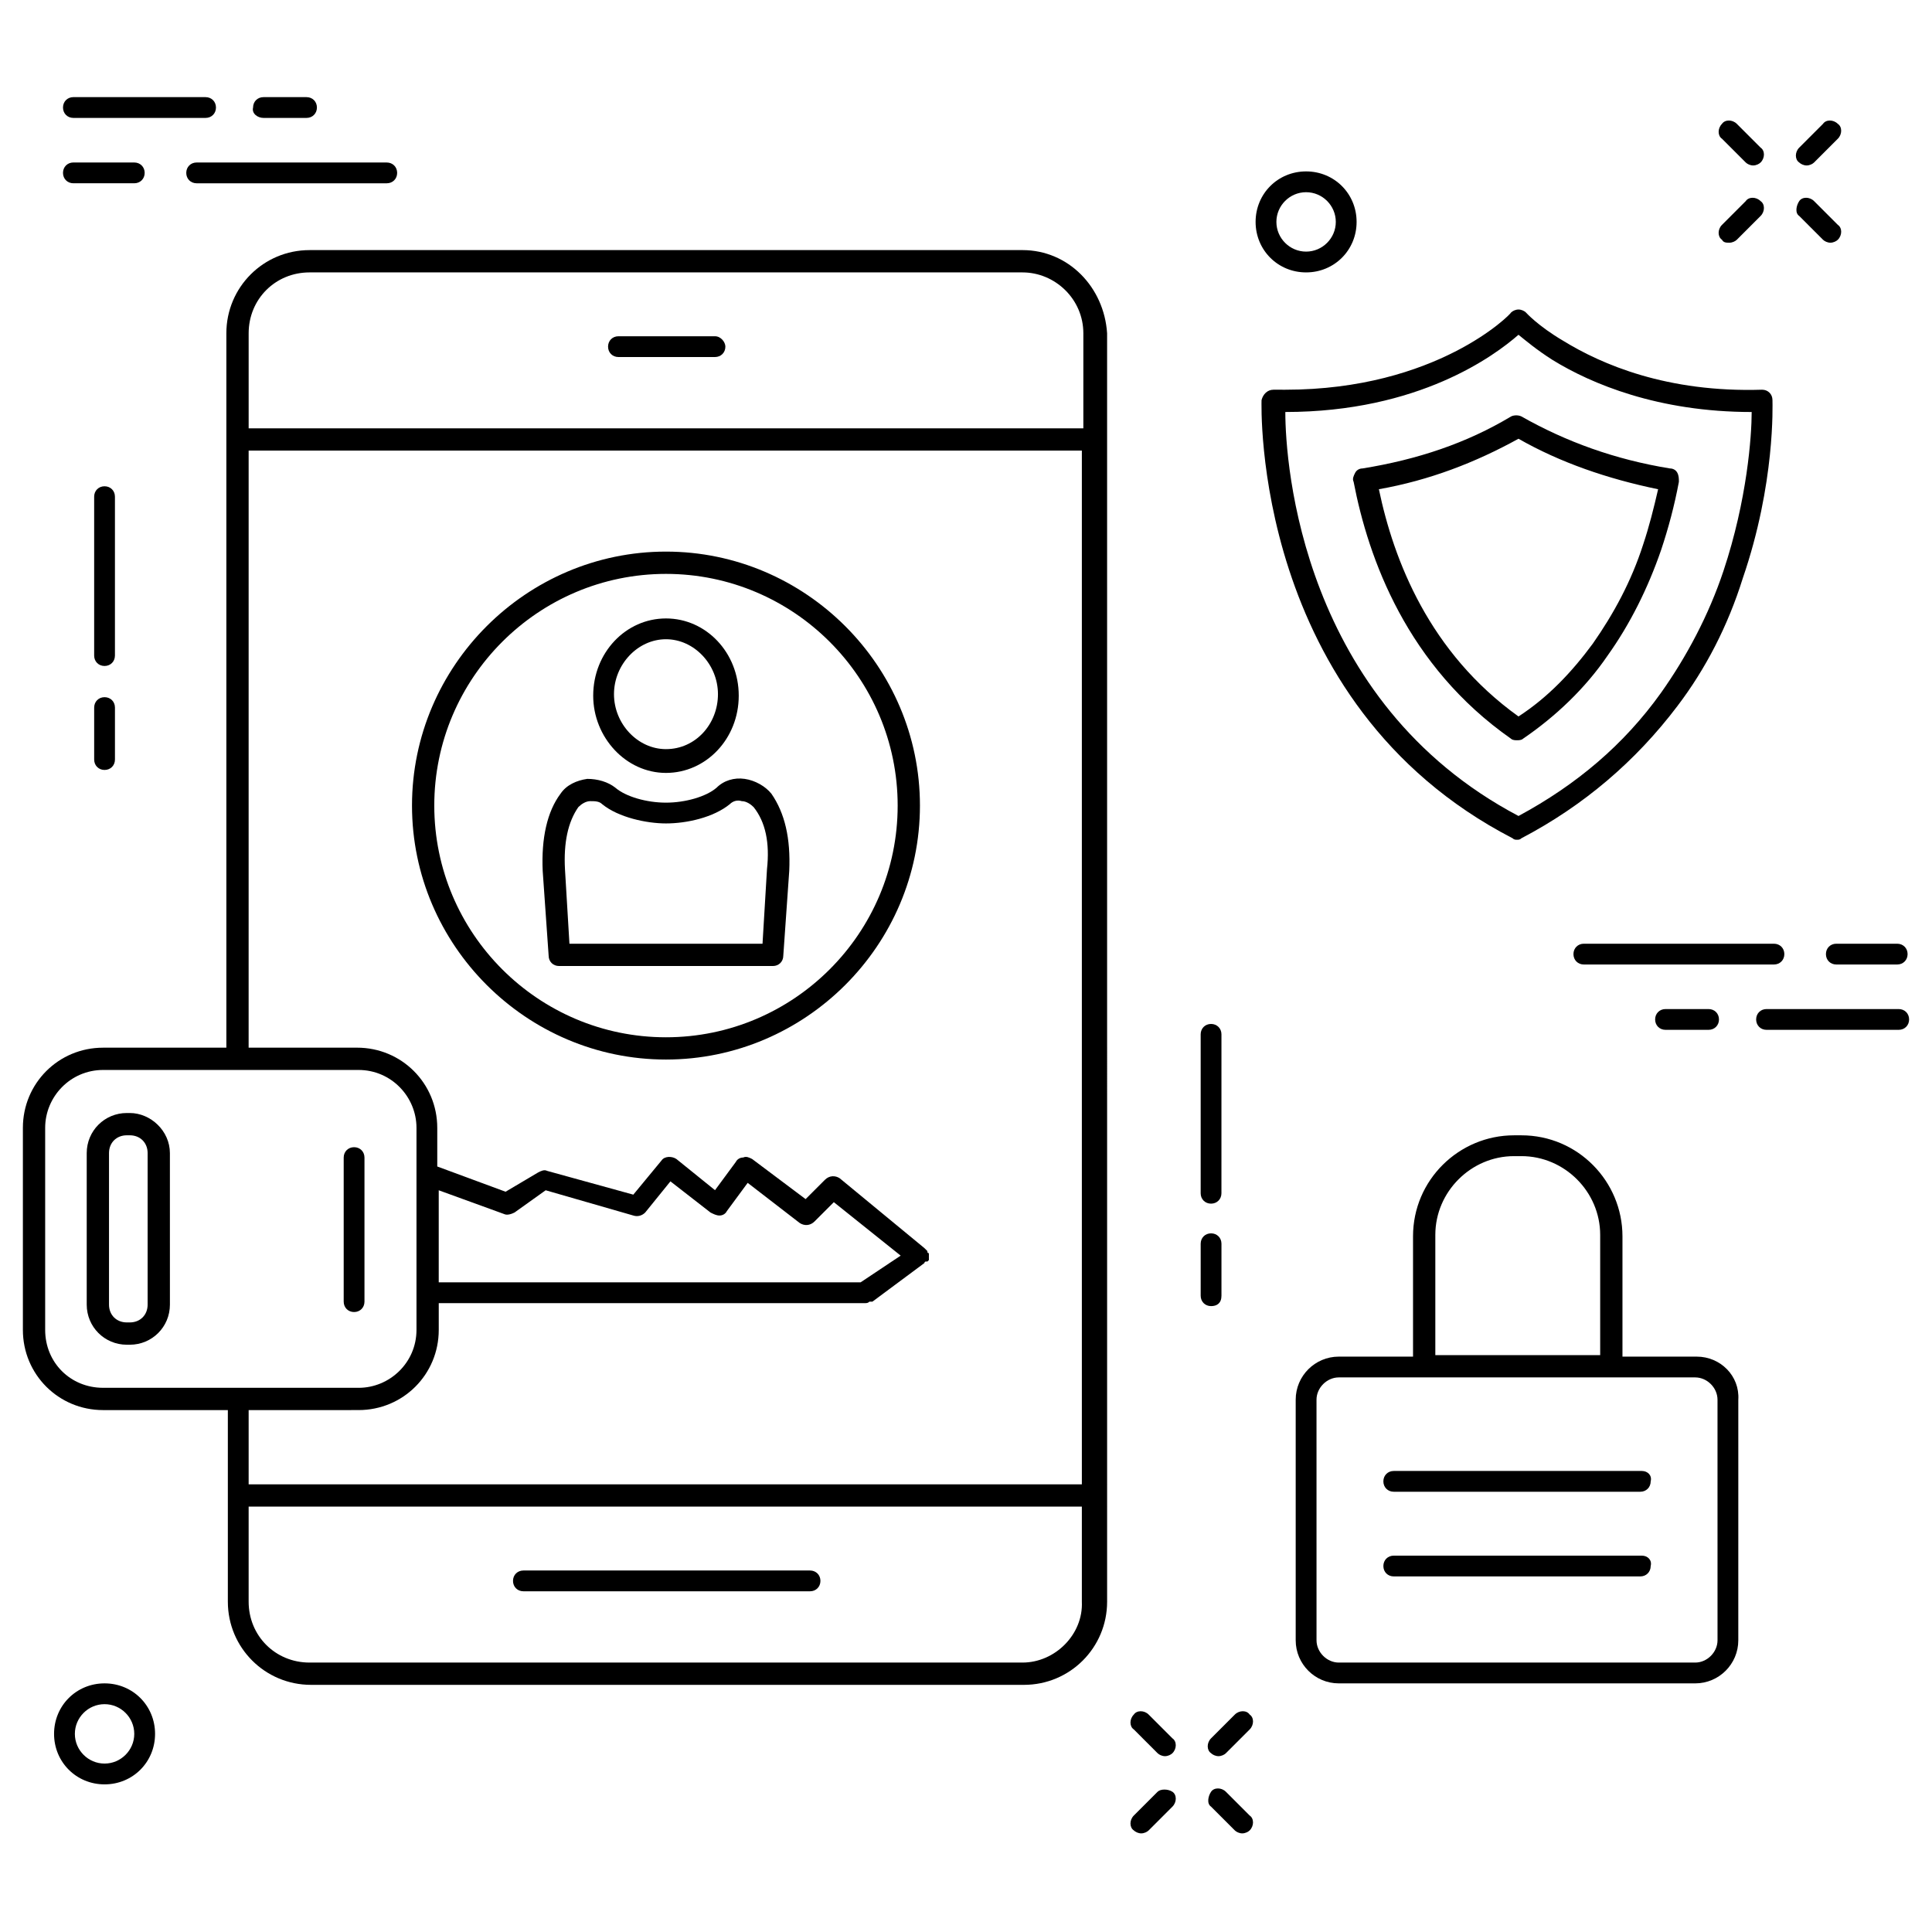 <?xml version="1.0" encoding="UTF-8"?>
<!-- Uploaded to: ICON Repo, www.svgrepo.com, Generator: ICON Repo Mixer Tools -->
<svg fill="#000000" width="800px" height="800px" version="1.1" viewBox="144 144 512 512" xmlns="http://www.w3.org/2000/svg">
 <g>
  <path d="m481.47 247.28c-1.574 0-2.754 1.18-3.148 2.754 0 0.789-2.754 80.293 66.52 116.11 0.395 0.395 0.789 0.395 1.18 0.395 0.395 0 0.789 0 1.18-0.395 16.531-8.66 30.309-20.469 41.328-35.031 7.477-9.84 13.383-21.254 17.32-33.852 8.66-25.191 7.871-46.051 7.871-47.23 0-1.574-1.18-2.754-2.754-2.754-25.191 0.789-42.508-6.691-52.742-12.988-6.691-3.938-9.84-7.477-9.84-7.477-0.395-0.395-1.18-0.789-1.969-0.789-0.789 0-1.574 0.395-1.969 0.789 0 0.395-19.68 20.469-59.828 20.469-1.574-0.004-2.359-0.004-3.148-0.004zm64.945-14.562c1.969 1.574 4.723 3.938 9.055 6.691 10.234 6.297 27.945 13.777 52.742 13.777 0 6.297-1.18 23.223-7.477 42.117-3.938 11.809-9.84 22.828-16.531 32.273-9.84 13.777-22.434 24.402-37.785 32.668-57.465-30.309-61.797-93.285-61.797-107.06 35.422-0.004 55.496-14.961 61.793-20.469z"/>
  <path d="m544.45 339.78c0.395 0.395 1.18 0.395 1.574 0.395 0.395 0 1.18 0 1.574-0.395 8.66-5.902 16.531-13.383 22.434-22.043 5.902-8.266 10.629-17.711 14.168-27.945 1.969-5.902 3.543-11.809 4.723-18.105 0-0.789 0-1.574-0.395-2.363-0.395-0.789-1.18-1.18-1.969-1.18-14.562-2.363-27.551-7.086-39.359-13.777-0.789-0.395-1.969-0.395-2.754 0-11.809 7.086-24.797 11.414-39.359 13.777-0.789 0-1.574 0.395-1.969 1.18-0.395 0.789-0.789 1.574-0.395 2.363 3.941 20.469 14.176 48.809 41.727 68.094zm1.969-79.508c11.02 6.297 23.617 10.629 37 13.383-1.18 5.117-2.363 9.84-3.938 14.562-3.148 9.84-7.871 18.5-13.383 26.371-5.512 7.477-11.809 14.168-19.68 19.285-23.617-16.926-33.062-41.328-37-60.223 13.383-2.359 25.586-7.082 37-13.379z"/>
  <path d="m178.4 438.96h-0.789c-5.902 0-10.629 4.723-10.629 10.629v40.148c0 5.902 4.723 10.629 10.629 10.629h0.789c5.902 0 10.629-4.723 10.629-10.629l-0.004-40.148c0-5.906-5.117-10.629-10.625-10.629zm4.723 50.773c0 2.754-1.969 4.723-4.723 4.723h-0.789c-2.754 0-4.723-1.969-4.723-4.723v-40.145c0-2.754 1.969-4.723 4.723-4.723h0.789c2.754 0 4.723 1.969 4.723 4.723z"/>
  <path d="m240.59 488.95v-38.18c0-1.574-1.18-2.754-2.754-2.754-1.574 0-2.754 1.18-2.754 2.754v38.18c0 1.574 1.18 2.754 2.754 2.754 1.574 0 2.754-1.18 2.754-2.754z"/>
  <path d="m414.96 210.28h-188.93c-12.203 0-22.043 9.84-22.043 22.043v189.32l-32.668 0.004c-11.809 0-21.254 9.445-21.254 21.254v53.531c0 11.809 9.445 21.254 21.254 21.254h33.062v50.773c0 12.203 9.84 22.043 22.043 22.043h188.93c12.203 0 22.043-9.84 22.043-22.043l-0.004-336.14c-0.789-12.203-10.234-22.043-22.434-22.043zm-258.99 286.15v-53.527c0-8.266 6.691-15.352 15.352-15.352h67.699c8.66 0 15.352 7.086 15.352 15.352v53.531c0 8.66-7.086 15.352-15.352 15.352l-67.699-0.004c-8.66 0-15.352-6.691-15.352-15.352zm216.09-12.594h-111.79v-24.402l17.32 6.297c0.789 0.395 1.969 0 2.754-0.395l8.266-5.902 23.223 6.691c1.18 0.395 2.363 0 3.148-0.789l6.691-8.266 10.629 8.266c0.789 0.395 1.574 0.789 2.363 0.789 0.789 0 1.574-0.395 1.969-1.18l5.512-7.477 13.777 10.629c1.18 0.789 2.754 0.789 3.938-0.395l5.117-5.117 17.711 14.168zm-133.04 33.848c11.809 0 21.254-9.445 21.254-21.254v-7.086h112.96c0.395 0 0.789 0 1.18-0.395h0.395 0.395l13.777-10.234s0-0.395 0.395-0.395h0.395l0.395-0.395v-0.395-0.395-0.395-0.395s0-0.395-0.395-0.395v-0.395l-0.789-0.789-22.434-18.5c-1.18-0.789-2.754-0.789-3.938 0.395l-5.117 5.117-14.168-10.629c-0.789-0.395-1.574-0.789-2.363-0.395-0.789 0-1.574 0.395-1.969 1.18l-5.512 7.477-10.234-8.266c-1.18-0.789-3.148-0.789-3.938 0.395l-7.477 9.055-22.828-6.297c-0.789-0.395-1.574 0-2.363 0.395l-8.66 5.129-18.105-6.691v-10.234c0-11.809-9.445-21.254-21.254-21.254h-28.734l0.004-158.23h220.81v273.95l-220.81 0.004v-19.68zm175.94 66.914h-188.93c-9.055 0-16.137-7.086-16.137-16.137v-25.191h220.81v25.191c0.395 8.656-7.086 16.137-15.742 16.137zm16.137-327.08h-221.2v-25.191c0-9.055 7.086-16.137 16.137-16.137h188.93c8.66 0 16.137 7.086 16.137 16.137z"/>
  <path d="m333.48 233.11h-25.586c-1.574 0-2.754 1.18-2.754 2.754 0 1.574 1.18 2.754 2.754 2.754h25.586c1.574 0 2.754-1.18 2.754-2.754 0-1.18-1.18-2.754-2.754-2.754z"/>
  <path d="m358.67 560.2h-75.965c-1.574 0-2.754 1.18-2.754 2.754s1.18 2.754 2.754 2.754h75.965c1.574 0 2.754-1.18 2.754-2.754s-1.18-2.754-2.754-2.754z"/>
  <path d="m341.35 350.41c-2.754-0.395-5.512 0.395-7.477 2.363-2.754 2.363-8.266 3.938-13.383 3.938-5.117 0-10.629-1.574-13.383-3.938-1.969-1.574-4.723-2.363-7.477-2.363-2.754 0.395-5.512 1.574-7.086 3.938-3.543 4.723-5.117 11.809-4.723 20.469l1.574 22.434c0 1.574 1.18 2.754 2.754 2.754h56.68c1.574 0 2.754-1.18 2.754-2.754l1.574-22.434c0.395-8.66-1.18-15.352-4.723-20.469-1.574-1.973-4.332-3.547-7.086-3.938zm5.906 24.008-1.18 19.68h-51.168l-1.18-19.68c-0.395-7.086 0.789-12.594 3.543-16.531 0.789-0.789 1.969-1.574 3.148-1.574s2.363 0 3.148 0.789c4.328 3.543 11.809 5.117 16.926 5.117 5.512 0 12.594-1.574 16.926-5.117 0.789-0.789 1.969-1.18 3.148-0.789 1.18 0 2.363 0.789 3.148 1.574 3.144 3.938 4.324 9.445 3.539 16.531z"/>
  <path d="m320.49 348.83c10.629 0 19.285-9.055 19.285-20.469 0-11.414-8.66-20.469-19.285-20.469-10.629 0-19.285 9.055-19.285 20.469-0.004 11.02 8.656 20.469 19.285 20.469zm0-35.426c7.477 0 13.777 6.691 13.777 14.562s-5.902 14.562-13.777 14.562c-7.477 0-13.777-6.691-13.777-14.562s6.297-14.562 13.777-14.562z"/>
  <path d="m320.49 290.18c-37 0-67.305 30.309-67.305 67.305 0 37 30.309 67.305 67.305 67.305 37 0 67.305-30.309 67.305-67.305 0-36.996-30.309-67.305-67.305-67.305zm0 128.71c-33.852 0-61.402-27.551-61.402-61.402 0-33.852 27.551-61.402 61.402-61.402 33.852 0 61.402 27.551 61.402 61.402 0 33.852-27.555 61.402-61.402 61.402z"/>
  <path d="m593.65 503.52h-19.68v-31.883c0-14.562-11.809-26.766-26.766-26.766h-1.969c-14.562 0-26.766 11.809-26.766 26.766v31.883h-19.68c-6.297 0-11.414 5.117-11.414 11.414v63.762c0 6.297 5.117 11.414 11.414 11.414h94.465c6.297 0 11.414-5.117 11.414-11.414l0.004-63.762c0.395-6.297-4.723-11.414-11.023-11.414zm-69.273-32.273c0-11.414 9.445-20.859 20.859-20.859h1.969c11.414 0 20.859 9.445 20.859 20.859v31.883l-43.688-0.004zm74.785 107.45c0 3.148-2.754 5.902-5.902 5.902h-94.465c-3.148 0-5.902-2.754-5.902-5.902l-0.004-63.766c0-3.148 2.754-5.902 5.902-5.902h94.465c3.148 0 5.902 2.754 5.902 5.902z"/>
  <path d="m579.09 556.26h-65.73c-1.574 0-2.754 1.18-2.754 2.754s1.18 2.754 2.754 2.754h65.336c1.574 0 2.754-1.18 2.754-2.754 0.398-1.574-0.785-2.754-2.359-2.754z"/>
  <path d="m579.09 533.82h-65.73c-1.574 0-2.754 1.18-2.754 2.754s1.18 2.754 2.754 2.754h65.336c1.574 0 2.754-1.18 2.754-2.754 0.398-1.574-0.785-2.754-2.359-2.754z"/>
  <path d="m174.46 275.62c0-1.574-1.18-2.754-2.754-2.754-1.574 0-2.754 1.18-2.754 2.754v42.117c0 1.574 1.18 2.754 2.754 2.754 1.574 0 2.754-1.18 2.754-2.754z"/>
  <path d="m171.71 328.76c-1.574 0-2.754 1.18-2.754 2.754v13.777c0 1.574 1.18 2.754 2.754 2.754 1.574 0 2.754-1.18 2.754-2.754v-13.777c0-1.574-1.18-2.754-2.754-2.754z"/>
  <path d="m464.94 462.98c1.574 0 2.754-1.18 2.754-2.754l0.004-42.117c0-1.574-1.18-2.754-2.754-2.754-1.574 0-2.754 1.18-2.754 2.754v42.117c-0.004 1.57 1.176 2.754 2.75 2.754z"/>
  <path d="m467.7 487.38v-13.777c0-1.574-1.18-2.754-2.754-2.754-1.574 0-2.754 1.18-2.754 2.754v13.777c0 1.574 1.18 2.754 2.754 2.754 1.57 0 2.754-0.785 2.754-2.754z"/>
  <path d="m606.64 187.06c0.395 0.395 1.18 0.789 1.969 0.789s1.574-0.395 1.969-0.789c1.18-1.18 1.18-3.148 0-3.938l-6.297-6.297c-1.18-1.18-3.148-1.18-3.938 0-1.18 1.18-1.18 3.148 0 3.938z"/>
  <path d="m627.11 207.53c0.395 0.395 1.18 0.789 1.969 0.789 0.789 0 1.574-0.395 1.969-0.789 1.18-1.18 1.18-3.148 0-3.938l-6.297-6.297c-1.18-1.18-3.148-1.18-3.938 0-0.789 1.18-1.18 3.148 0 3.938z"/>
  <path d="m602.31 208.32c0.789 0 1.574-0.395 1.969-0.789l6.297-6.297c1.18-1.18 1.18-3.148 0-3.938-1.18-1.18-3.148-1.18-3.938 0l-6.297 6.297c-1.18 1.18-1.18 3.148 0 3.938 0.395 0.789 1.184 0.789 1.969 0.789z"/>
  <path d="m622.78 187.85c0.789 0 1.574-0.395 1.969-0.789l6.297-6.297c1.18-1.18 1.18-3.148 0-3.938-1.18-1.18-3.148-1.18-3.938 0l-6.297 6.297c-1.18 1.18-1.18 3.148 0 3.938 0.395 0.395 1.18 0.789 1.969 0.789z"/>
  <path d="m448.41 598.38c-1.18-1.18-3.148-1.18-3.938 0-1.18 1.18-1.18 3.148 0 3.938l6.297 6.297c0.395 0.395 1.18 0.789 1.969 0.789 0.789 0 1.574-0.395 1.969-0.789 1.18-1.18 1.18-3.148 0-3.938z"/>
  <path d="m468.88 618.84c-1.18-1.18-3.148-1.18-3.938 0-0.789 1.18-1.18 3.148 0 3.938l6.297 6.297c0.395 0.395 1.18 0.789 1.969 0.789 0.789 0 1.574-0.395 1.969-0.789 1.18-1.18 1.18-3.148 0-3.938z"/>
  <path d="m450.77 618.84-6.297 6.297c-1.18 1.18-1.18 3.148 0 3.938 0.395 0.395 1.18 0.789 1.969 0.789 0.789 0 1.574-0.395 1.969-0.789l6.297-6.297c1.18-1.18 1.18-3.148 0-3.938-1.184-0.785-3.152-0.785-3.938 0z"/>
  <path d="m471.24 598.38-6.297 6.297c-1.18 1.18-1.18 3.148 0 3.938 0.395 0.395 1.18 0.789 1.969 0.789 0.789 0 1.574-0.395 1.969-0.789l6.297-6.297c1.18-1.18 1.18-3.148 0-3.938-0.789-1.184-2.758-1.184-3.938 0z"/>
  <path d="m490.13 216.19c7.477 0 13.383-5.902 13.383-13.383 0-7.477-5.902-13.383-13.383-13.383-7.477 0-13.383 5.902-13.383 13.383 0 7.477 5.906 13.383 13.383 13.383zm0-21.254c4.328 0 7.871 3.543 7.871 7.871 0 4.328-3.543 7.871-7.871 7.871-4.328 0-7.871-3.543-7.871-7.871 0-4.328 3.543-7.871 7.871-7.871z"/>
  <path d="m171.71 590.11c-7.477 0-13.383 5.902-13.383 13.383 0 7.477 5.902 13.383 13.383 13.383 7.477 0 13.383-5.902 13.383-13.383 0-7.481-5.906-13.383-13.383-13.383zm0 21.254c-4.328 0-7.871-3.543-7.871-7.871 0-4.328 3.543-7.871 7.871-7.871 4.328 0 7.871 3.543 7.871 7.871 0 4.328-3.543 7.871-7.871 7.871z"/>
  <path d="m193.36 189.82c0 1.574 1.18 2.754 2.754 2.754h50.383c1.574 0 2.754-1.18 2.754-2.754 0-1.574-1.18-2.754-2.754-2.754l-50.383-0.004c-1.574 0-2.754 1.184-2.754 2.758z"/>
  <path d="m163.45 192.57h16.137c1.574 0 2.754-1.18 2.754-2.754 0-1.574-1.18-2.754-2.754-2.754l-16.137-0.004c-1.574 0-2.754 1.18-2.754 2.754-0.004 1.578 1.18 2.758 2.754 2.758z"/>
  <path d="m163.45 175.25h35.031c1.574 0 2.754-1.18 2.754-2.754s-1.18-2.754-2.754-2.754l-35.031-0.004c-1.574 0-2.754 1.18-2.754 2.754-0.004 1.574 1.18 2.758 2.754 2.758z"/>
  <path d="m213.82 175.25h11.414c1.574 0 2.754-1.18 2.754-2.754s-1.18-2.754-2.754-2.754h-11.414c-1.574 0-2.754 1.18-2.754 2.754-0.395 1.57 1.18 2.754 2.754 2.754z"/>
  <path d="m560.98 396.85c0 1.574 1.18 2.754 2.754 2.754h50.383c1.574 0 2.754-1.18 2.754-2.754 0-1.574-1.18-2.754-2.754-2.754h-50.383c-1.57-0.004-2.754 1.176-2.754 2.754z"/>
  <path d="m627.89 396.85c0 1.574 1.18 2.754 2.754 2.754h16.137c1.574 0 2.754-1.18 2.754-2.754 0-1.574-1.18-2.754-2.754-2.754h-16.137c-1.574-0.004-2.754 1.176-2.754 2.754z"/>
  <path d="m647.18 411.41h-35.031c-1.574 0-2.754 1.18-2.754 2.754s1.18 2.754 2.754 2.754h35.031c1.574 0 2.754-1.18 2.754-2.754s-1.18-2.754-2.754-2.754z"/>
  <path d="m585.38 411.41c-1.574 0-2.754 1.18-2.754 2.754s1.18 2.754 2.754 2.754h11.414c1.574 0 2.754-1.18 2.754-2.754s-1.18-2.754-2.754-2.754z"/>
 </g>
</svg>